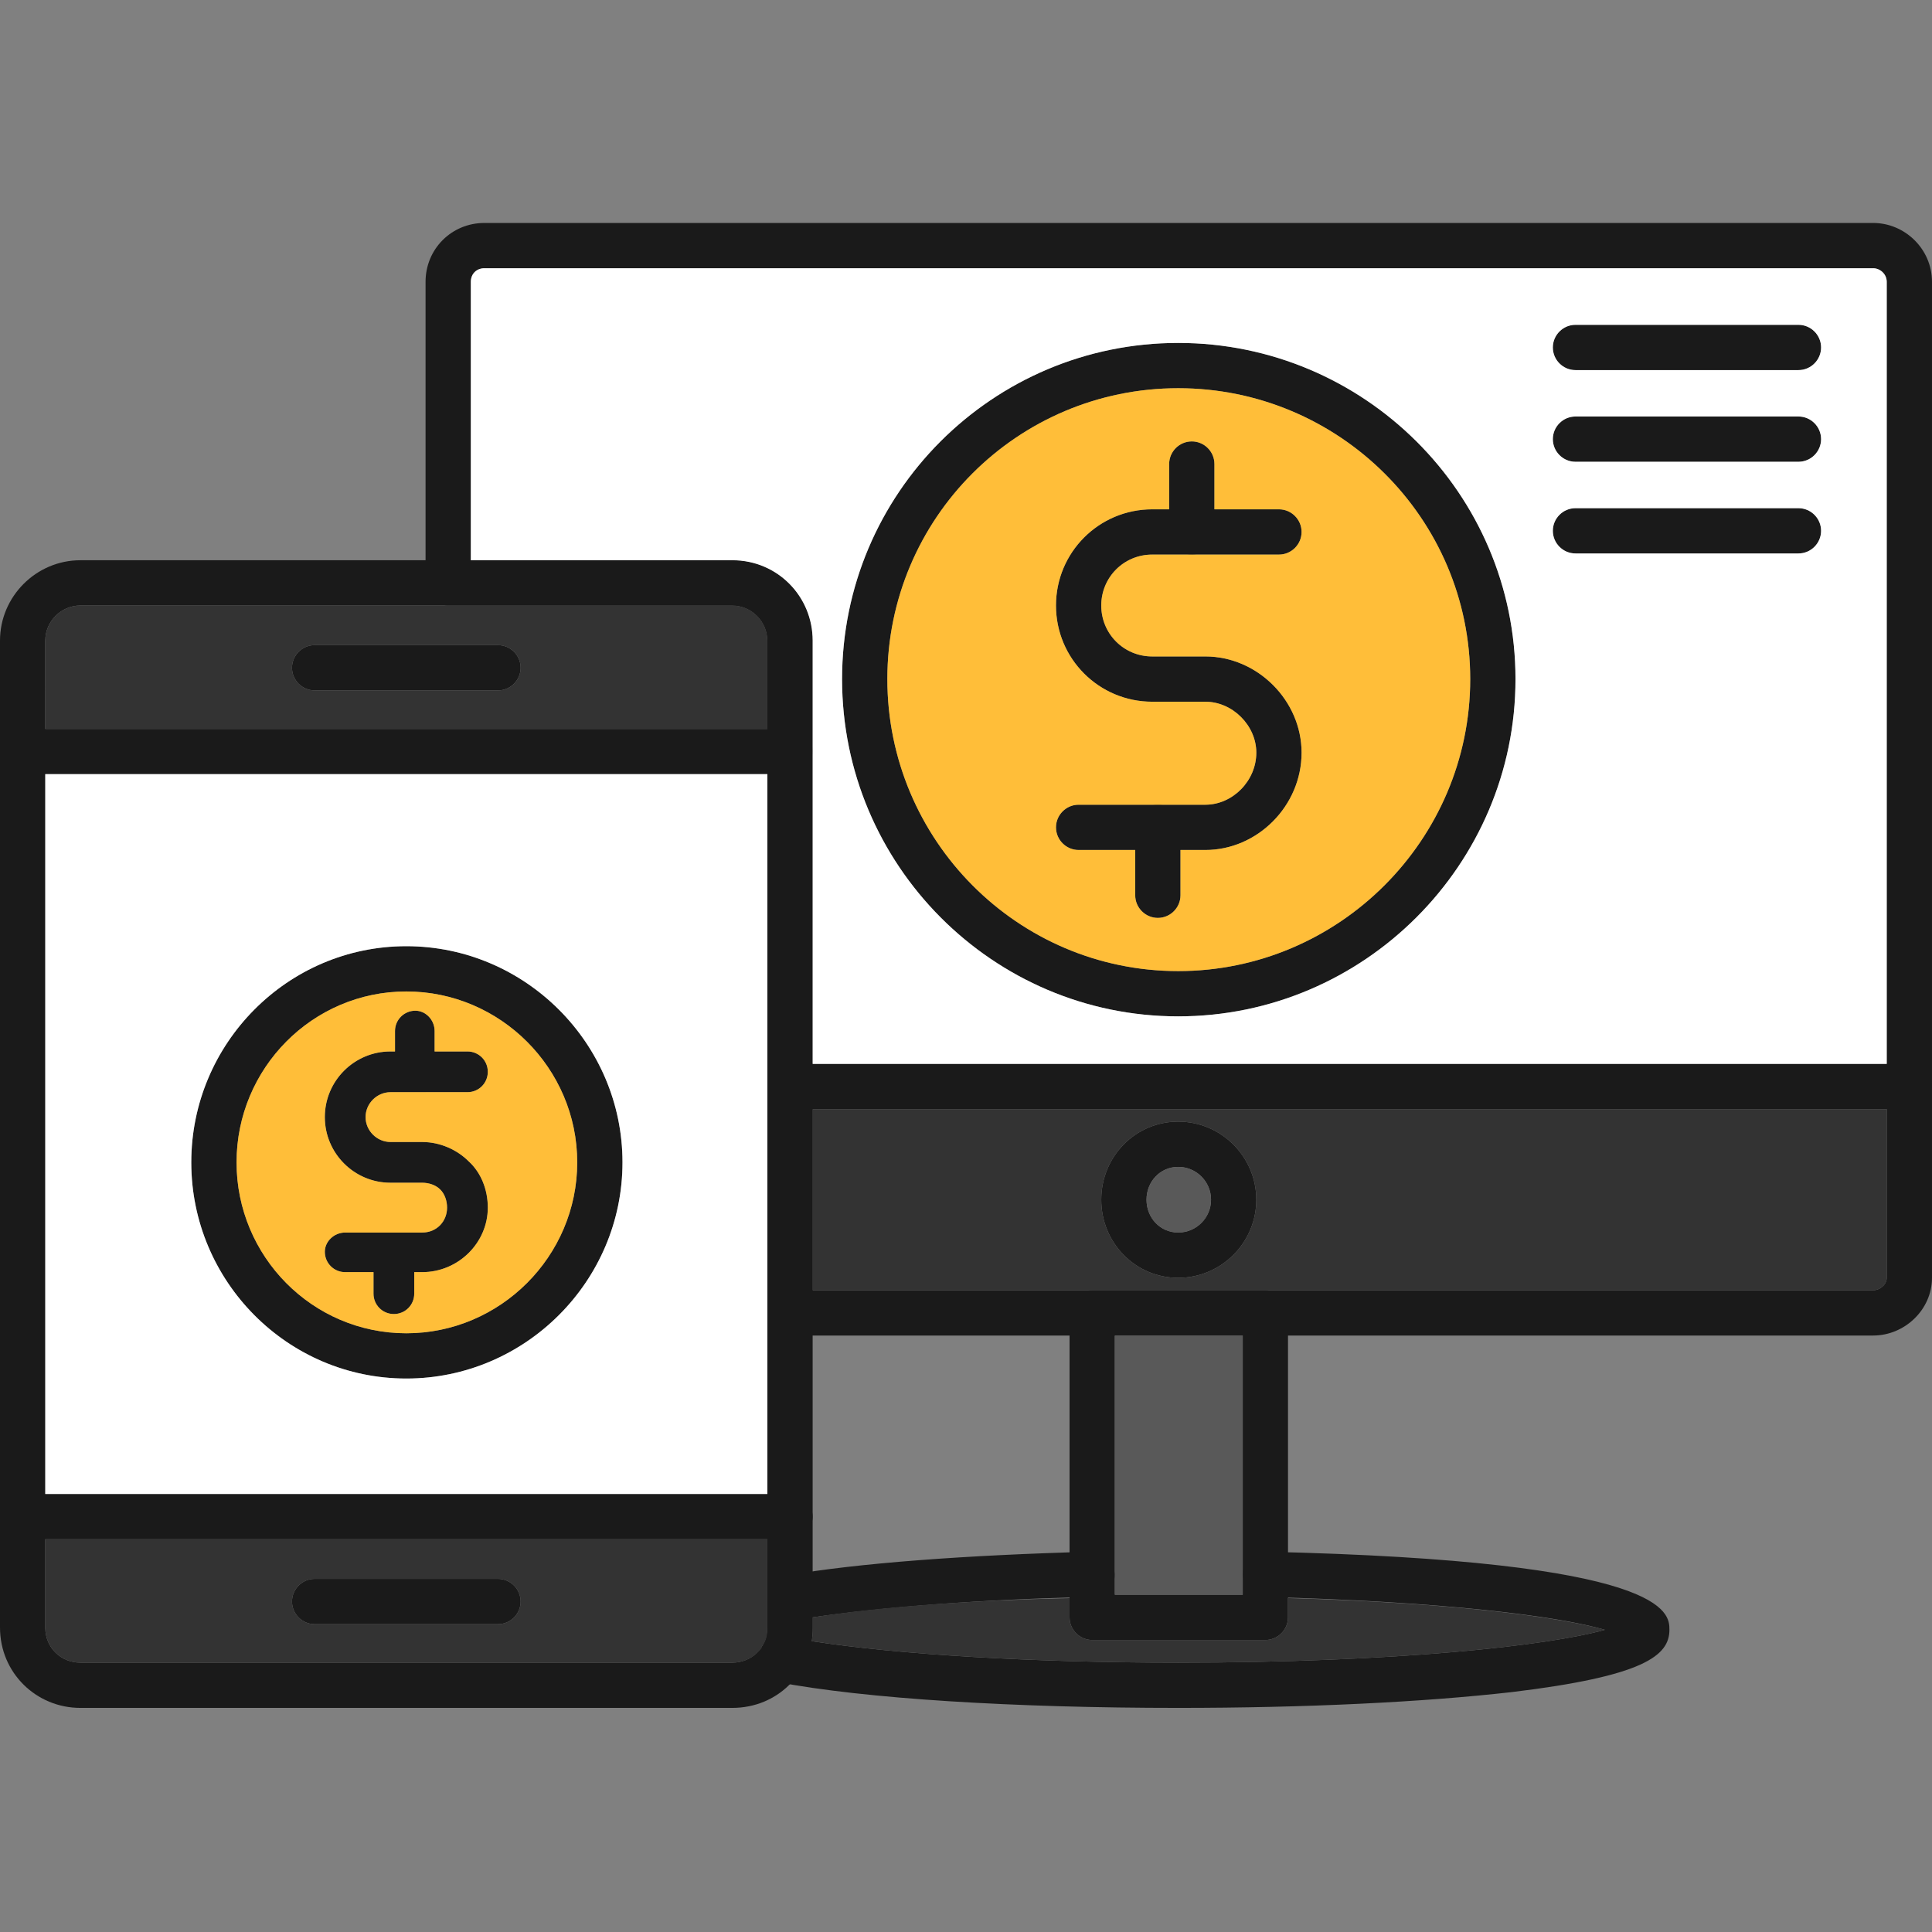 <svg clip-rule="evenodd" fill-rule="evenodd" height="512" image-rendering="optimizeQuality" shape-rendering="geometricPrecision" text-rendering="geometricPrecision" viewBox="0 0 1707 1707" width="512" xmlns="http://www.w3.org/2000/svg"><rect x="0" y="0" width="1707" height="1707" fill="#808080" stroke="none"/><g id="Layer_x0020_1"><g fill="#1a1a1a"><path d="m1655 1180h-957c-11 0-20-9-20-20v-594c0-17-14-31-31-31h-251c-11 0-20-9-20-20v-266c0-29 23-52 52-52h1227c28 0 52 23 52 52v880c0 28-24 51-52 51zm-937-40h937c6 0 12-5 12-11v-880c0-7-6-12-12-12h-1227c-7 0-12 5-12 12v246h231c40 0 71 32 71 71z"/><path d="m1687 980h-989c-11 0-20-9-20-20s9-20 20-20h989c11 0 20 9 20 20s-9 20-20 20z"/><path d="m1118 1449h-153c-11 0-20-9-20-20v-269c0-11 9-20 20-20h153c11 0 20 9 20 20v269c0 11-9 20-20 20zm-133-40h113v-229h-113z"/><path d="m1041 1509c-144 0-277-8-355-23-6-2-12-6-14-12-3-6-2-13 1-19 4-5 5-11 5-17v-26c0-10 7-18 17-20 63-11 159-18 269-21h1c10 0 19 9 20 20 0 11-9 20-20 20-97 2-186 9-247 18v9c0 4 0 9-1 12 77 12 196 19 324 19 193 0 327-15 377-29-41-12-142-25-300-29-11 0-20-9-20-20s9-20 20-20c357 8 357 54 357 69 0 23-23 41-139 55-79 9-183 14-295 14z"/><path d="m647 1509h-576c-39 0-71-31-71-71v-872c0-39 32-71 71-71h576c40 0 71 32 71 71v872c0 40-31 71-71 71zm-576-974c-17 0-31 14-31 31v872c0 18 14 31 31 31h576c17 0 31-13 31-31v-872c0-17-14-31-31-31z"/><path d="m698 1360h-678c-11 0-20-9-20-20s9-20 20-20h678c11 0 20 9 20 20s-9 20-20 20z"/><path d="m698 684h-678c-11 0-20-9-20-20s9-20 20-20h678c11 0 20 9 20 20s-9 20-20 20z"/><path d="m440 610h-162c-11 0-20-9-20-20s9-20 20-20h162c11 0 20 9 20 20s-9 20-20 20z"/><path d="m359 1218c-105 0-190-86-190-191s85-191 190-191 191 86 191 191-86 191-191 191zm0-342c-83 0-150 68-150 151s67 151 150 151 151-68 151-151-68-151-151-151z"/><path d="m440 1435h-162c-11 0-20-9-20-20s9-20 20-20h162c11 0 20 9 20 20s-9 20-20 20z"/><path d="m1041 898c-164 0-297-134-297-298s133-297 297-297 298 133 298 297-134 298-298 298zm0-555c-142 0-257 115-257 257s115 258 257 258 258-116 258-258-116-257-258-257z"/><path d="m1589 327h-197c-11 0-20-9-20-20s9-20 20-20h197c11 0 20 9 20 20s-9 20-20 20z"/><path d="m1589 408h-197c-11 0-20-9-20-20s9-20 20-20h197c11 0 20 9 20 20s-9 20-20 20z"/><path d="m1589 489h-197c-11 0-20-9-20-20s9-20 20-20h197c11 0 20 9 20 20s-9 20-20 20z"/><path d="m1041 1129c-38 0-68-31-68-69s30-69 68-69 69 31 69 69-31 69-69 69zm0-98c-16 0-28 13-28 29s12 29 28 29 29-13 29-29-13-29-29-29z"/><path d="m1033 470c0 11 9 20 20 20s20-9 20-20v-60c0-11-9-20-20-20s-20 9-20 20z" fill-rule="nonzero"/><path d="m1003 791c0 11 9 20 20 20s20-9 20-20v-60c0-11-9-20-20-20s-20 9-20 20z" fill-rule="nonzero"/><path d="m1130 490c11 0 20-9 20-20s-9-20-20-20h-112c-47 0-85 38-85 85s38 85 85 85h47c24 0 45 21 45 45 0 25-21 46-45 46h-112c-11 0-20 9-20 20s9 20 20 20h112c46 0 85-39 85-86 0-46-39-85-85-85h-47c-25 0-45-20-45-45s20-45 45-45z" fill-rule="nonzero"/><path d="m413 965c10 0 18-8 18-18s-8-18-18-18h-29v-18c0-10-8-18-17-18-10 0-18 8-18 18v18h-4c-32 0-58 26-58 58s26 58 58 58h28c6 0 12 2 16 6s6 10 6 16c0 12-9 22-22 22h-25-43c-10 0-18 8-18 17 0 10 8 18 18 18h25v19c0 10 8 18 18 18s18-8 18-18v-19h7c32 0 58-26 58-57 0-16-6-31-17-41-10-10-25-17-41-17h-28c-12 0-22-10-22-22s10-22 22-22h22z" fill-rule="nonzero"/></g><path d="m678 1360h-638v78c0 18 14 31 31 31h576c11 0 20-5 26-13v-1c4-5 5-10 5-17v-26zm-218 55c0 11-9 20-20 20h-162c-11 0-20-9-20-20s9-20 20-20h162c11 0 20 9 20 20z" fill="#333"/><path d="m373 1009c16 0 31 7 41 17 11 10 17 25 17 41 0 31-26 57-58 57h-7v19c0 10-8 18-18 18s-18-8-18-18v-19h-25c-10 0-18-8-18-18 0-9 8-17 18-17h43 25c13 0 22-10 22-22 0-6-2-12-6-16s-10-6-16-6h-28c-32 0-58-26-58-58s26-58 58-58h4v-18c0-10 8-18 18-18 9 0 17 8 17 18v18h29c10 0 18 8 18 18s-8 18-18 18h-46-22c-12 0-22 10-22 22s10 22 22 22zm-14 169c83 0 151-68 151-151s-68-151-151-151-150 68-150 151 67 151 150 151z" fill="#ffbe39"/><path d="m359 836c105 0 191 86 191 191s-86 191-191 191-190-86-190-191 85-191 190-191zm-319 484h638v-159c0-1 0-1 0-1v-200-276h-638z" fill="#fff"/><path d="m40 644h638v-78c0-17-14-31-31-31h-251-325c-17 0-31 14-31 31zm400-74c11 0 20 9 20 20s-9 20-20 20h-162c-11 0-20-9-20-20s9-20 20-20z" fill="#333"/><path d="m784 600c0 142 115 258 257 258s258-116 258-258-116-257-258-257-257 115-257 257zm234 20c-47 0-85-38-85-85s38-85 85-85h15v-40c0-11 9-20 20-20s20 9 20 20v40h57c11 0 20 9 20 20s-9 20-20 20h-77-35c-25 0-45 20-45 45s20 45 45 45h47c46 0 85 39 85 85 0 47-39 86-85 86h-22v40c0 11-9 20-20 20s-20-9-20-20v-40h-50c-11 0-20-9-20-20s9-20 20-20h70 42c24 0 45-21 45-46 0-24-21-45-45-45z" fill="#ffbe39"/><path d="m1667 980h-949v160h247 153 537c6 0 12-5 12-11zm-557 80c0 38-31 69-69 69s-68-31-68-69 30-69 68-69 69 31 69 69z" fill="#333"/><path d="m1070 1060c0-16-13-29-29-29s-28 13-28 29 12 29 28 29 29-13 29-29z" fill="#595959"/><path d="m1418 1440c-39-11-134-24-280-28v17c0 11-9 20-20 20h-153c-11 0-20-9-20-20v-17c-90 2-170 8-227 17v9c0 4 0 9-1 12 77 12 196 19 324 19 193 0 327-15 377-29z" fill="#333"/><path d="m744 600c0-164 133-297 297-297s298 133 298 297-134 298-298 298-297-134-297-298zm-26 340h949v-691c0-7-6-12-12-12h-1227c-7 0-12 5-12 12v246h231c40 0 71 32 71 71v98zm654-471c0-11 9-20 20-20h197c11 0 20 9 20 20s-9 20-20 20h-197c-11 0-20-9-20-20zm20-61c-11 0-20-9-20-20s9-20 20-20h197c11 0 20 9 20 20s-9 20-20 20zm197-81h-197c-11 0-20-9-20-20s9-20 20-20h197c11 0 20 9 20 20s-9 20-20 20z" fill="#fff"/><path d="m985 1409h113v-229h-113z" fill="#595959"/></g></svg>